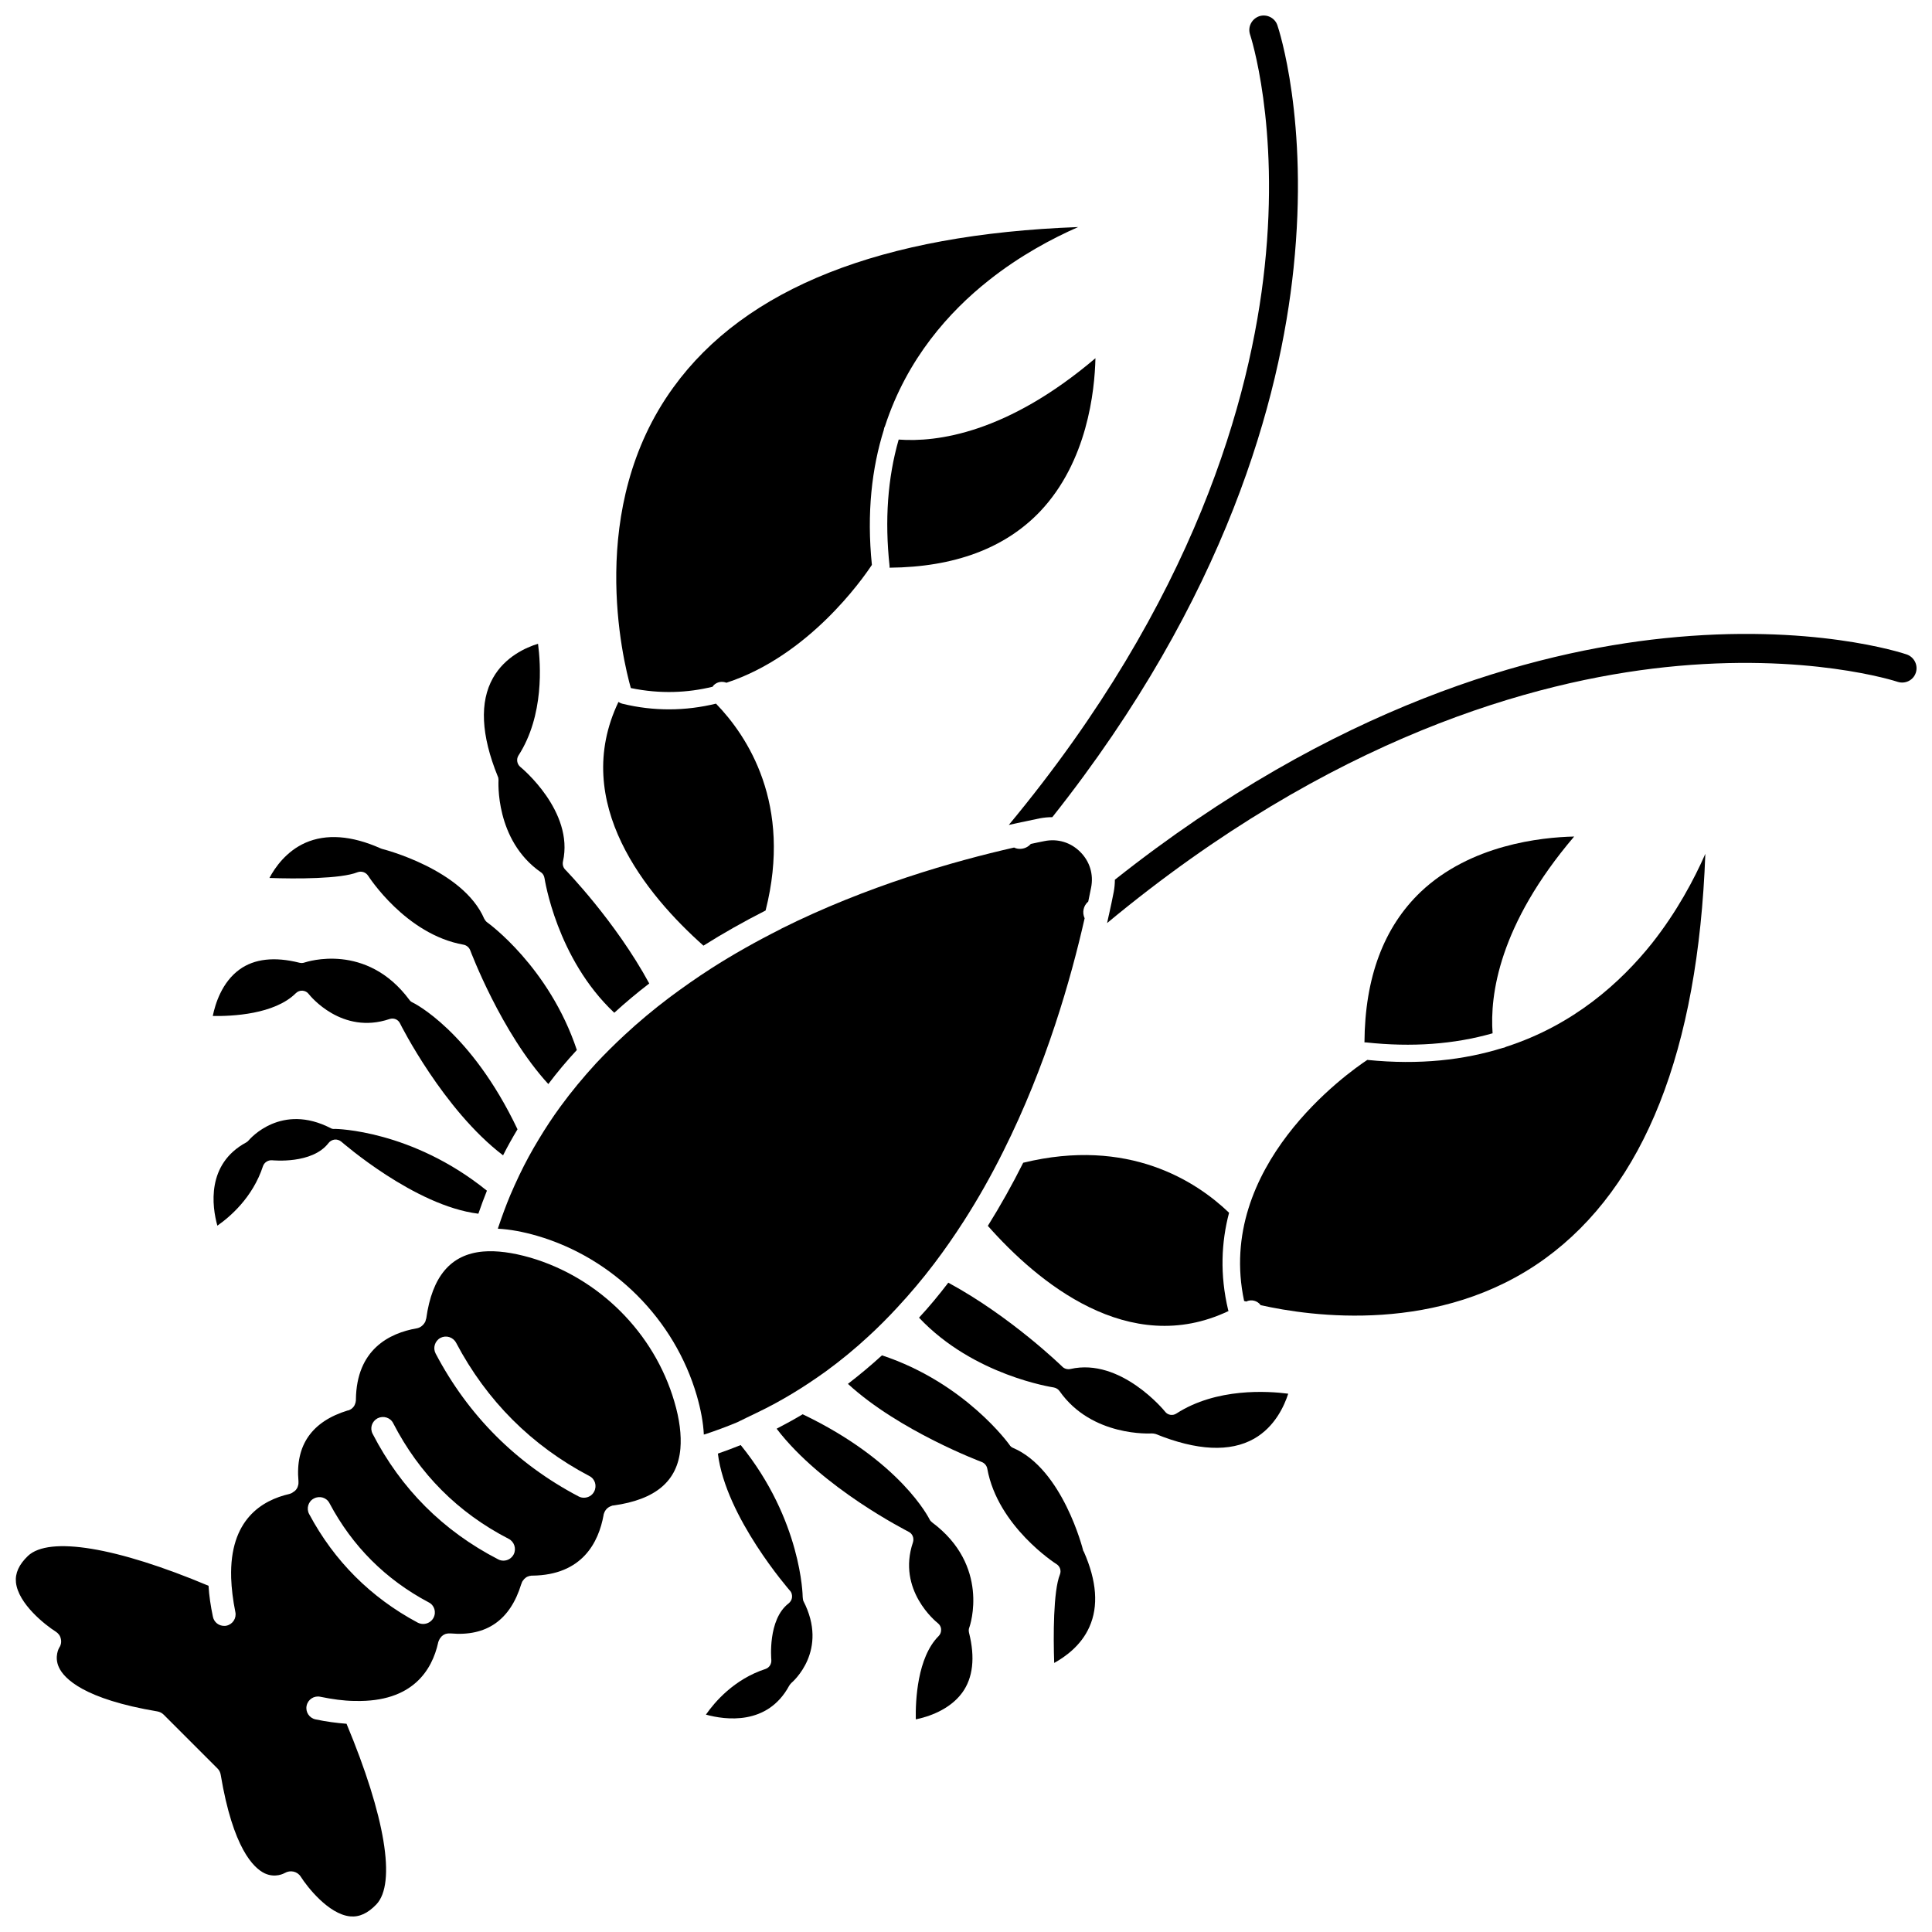 <?xml version="1.0" encoding="UTF-8"?>
<!-- Uploaded to: SVG Find, www.svgrepo.com, Generator: SVG Find Mixer Tools -->
<svg width="800px" height="800px" version="1.1" viewBox="144 144 512 512" xmlns="http://www.w3.org/2000/svg">
 <defs>
  <clipPath id="c">
   <path d="m437 311h214.9v78h-214.9z"/>
  </clipPath>
  <clipPath id="b">
   <path d="m411 148.09h77v214.91h-77z"/>
  </clipPath>
  <clipPath id="a">
   <path d="m148.09 475h176.91v176.9h-176.91z"/>
  </clipPath>
 </defs>
 <path d="m332.84 325.99c0.102-0.152 0.203-0.25 0.301-0.402 0.906-0.906 2.215-1.109 3.375-0.656 21.766-7.106 36.023-27.406 38.543-31.234-1.41-13.805 0-25.695 3.176-35.82v-0.102c0.051-0.301 0.152-0.605 0.301-0.855 5.844-17.938 17.078-30.379 27.457-38.594 8.363-6.648 16.977-11.184 23.73-14.156-52.145 1.914-88.219 16.172-107.26 42.473-23.223 31.941-13.398 72.195-11.285 79.699 7.809 1.613 15.066 1.262 21.664-0.352z"/>
 <path d="m382.16 260.49c-2.922 10.176-3.727 21.363-2.418 33.504v0.453c17.18-0.152 30.582-5.141 39.902-14.914 12.496-13.199 14.461-31.891 14.66-40.605-23.43 19.902-42.02 22.32-52.145 21.562z"/>
 <path d="m543.13 421.41c-0.25 0.152-0.555 0.25-0.855 0.301h-0.051c-10.176 3.176-22.016 4.586-35.871 3.176-5.188 3.426-40.254 28.215-32.648 63.883 0.152 0.051 0.352 0.102 0.555 0.152 1.309-0.656 2.973-0.25 3.828 0.957 13.199 2.973 47.457 7.91 75.371-12.344 26.301-19.094 40.559-55.117 42.473-107.26-2.973 6.75-7.508 15.316-14.156 23.73-8.262 10.328-20.707 21.613-38.645 27.406z"/>
 <path d="m520.51 380.35c-9.773 9.32-14.812 22.672-14.914 39.902h0.453c12.09 1.309 23.277 0.504 33.504-2.418-0.754-10.125 1.664-28.719 21.613-52.145-8.762 0.199-27.453 2.164-40.656 14.66z"/>
 <path d="m330.42 394.61c5.188-3.273 10.73-6.398 16.473-9.32 7.152-28.215-4.836-46.25-13.148-54.816-3.93 0.957-8.113 1.512-12.445 1.512-3.981 0-8.16-0.453-12.445-1.512-0.352-0.102-0.656-0.25-0.957-0.453-12.793 26.754 7.461 51.188 22.523 64.59z"/>
 <path d="m276.11 350.73c0 0.152-1.008 15.922 11.234 24.434 0.555 0.352 0.855 0.957 0.957 1.562 0.051 0.203 3.176 21.262 18.488 35.668 2.922-2.672 6.047-5.289 9.27-7.758-8.969-16.523-22.117-30.027-22.27-30.18-0.555-0.555-0.754-1.359-0.605-2.117 3.023-13.352-11.133-24.988-11.285-25.09-0.906-0.754-1.109-2.066-0.504-3.023 6.852-10.629 5.894-24.234 5.188-29.625-3.125 0.957-8.766 3.426-11.941 9.07-3.578 6.348-3.176 15.113 1.258 26.047 0.16 0.305 0.211 0.66 0.211 1.012z"/>
 <path d="m238.73 375.16c1.059-0.402 2.215 0 2.82 0.906 0.102 0.152 9.926 15.566 25.293 18.289 0.805 0.152 1.461 0.707 1.762 1.461 0.102 0.25 8.211 21.867 20.707 35.469 2.316-3.074 4.887-6.144 7.559-9.02-7.356-22.066-23.578-33.703-23.73-33.805-0.352-0.25-0.605-0.605-0.805-0.957-5.644-13.148-26.902-18.488-27.105-18.539-0.102-0.051-0.25-0.102-0.402-0.152-7.707-3.426-14.41-3.879-19.902-1.461-4.988 2.215-8.012 6.449-9.523 9.32 7.004 0.254 18.945 0.254 23.328-1.512z"/>
 <path d="m222.41 407.2c0.453-0.453 1.109-0.707 1.762-0.656 0.656 0.051 1.258 0.352 1.664 0.906 0.352 0.453 8.766 10.883 21.41 6.602 1.109-0.352 2.266 0.102 2.769 1.16 0.102 0.25 11.488 22.922 27.305 34.965 1.16-2.316 2.469-4.637 3.828-6.902-12.445-26.148-27.66-33.555-27.809-33.605-0.352-0.152-0.656-0.402-0.855-0.707-11.387-15.316-27.156-10.078-27.809-9.875-0.453 0.152-0.855 0.152-1.309 0.051-6.602-1.664-11.992-1.059-15.922 1.812-4.637 3.375-6.398 9.07-7.055 12.293 5.039 0.102 16.375-0.402 22.02-6.043z"/>
 <path d="m231.73 443.02c-13.199-6.852-21.461 2.769-21.816 3.176-0.203 0.25-0.402 0.402-0.656 0.555-10.629 5.742-9.07 16.977-7.656 22.066 3.324-2.316 9.371-7.457 12.09-15.77 0.352-1.008 1.359-1.664 2.469-1.562 0.102 0 10.578 1.109 14.914-4.586 0.402-0.504 0.957-0.805 1.613-0.906 0.656-0.051 1.258 0.152 1.762 0.555 0.203 0.152 19.445 17.027 36.324 19.094 0.707-2.066 1.461-4.082 2.266-6.098-19.949-16.121-40.055-16.375-40.254-16.375-0.352 0.055-0.754 0.004-1.055-0.148z"/>
 <path d="m415.16 452.14c-2.922 5.844-6.098 11.488-9.371 16.727 13.199 14.914 37.383 35.117 63.781 22.57-0.051-0.102-0.051-0.203-0.102-0.301-2.215-9.32-1.812-17.938 0.25-25.746-8.711-8.363-26.699-20.055-54.559-13.25z"/>
 <path d="m455.77 518.59c-0.957 0.656-2.316 0.453-3.023-0.504-0.102-0.152-11.738-14.359-25.09-11.285-0.754 0.152-1.562-0.051-2.117-0.605-0.152-0.152-13.652-13.301-30.23-22.27-2.469 3.223-5.039 6.348-7.758 9.27 14.461 15.367 35.469 18.438 35.668 18.488 0.605 0.102 1.211 0.453 1.562 0.957 8.566 12.242 24.285 11.234 24.434 11.234 0.352 0 0.707 0.051 1.059 0.152 10.934 4.434 19.699 4.836 26.047 1.258 5.594-3.176 8.062-8.816 9.07-11.941-5.387-0.699-18.988-1.605-29.621 5.246z"/>
 <path d="m431.03 554.82c-0.051-0.203-5.391-21.461-18.539-27.105-0.402-0.152-0.754-0.453-0.957-0.805-0.102-0.152-11.738-16.426-33.805-23.73-2.922 2.672-5.945 5.188-9.02 7.559 13.602 12.496 35.215 20.605 35.469 20.707 0.754 0.301 1.309 0.957 1.461 1.762 2.769 15.316 18.137 25.191 18.34 25.293 0.957 0.605 1.309 1.762 0.906 2.769-1.762 4.383-1.762 16.375-1.512 23.426 2.82-1.562 7.106-4.535 9.32-9.523 2.469-5.492 1.965-12.191-1.461-19.949-0.152-0.152-0.152-0.254-0.203-0.402z"/>
 <path d="m391.03 547.46c-0.301-0.25-0.555-0.504-0.707-0.855-0.102-0.152-7.508-15.316-33.605-27.809-2.266 1.359-4.586 2.621-6.902 3.828 12.09 15.82 34.762 27.156 34.965 27.305 1.059 0.504 1.512 1.715 1.16 2.82-4.281 12.645 6.144 21.059 6.602 21.41 0.504 0.402 0.855 1.008 0.855 1.664 0.051 0.656-0.203 1.309-0.656 1.762-5.644 5.644-6.144 17.027-6.047 22.066 3.223-0.656 8.918-2.469 12.293-7.055 2.871-3.93 3.477-9.32 1.812-15.922-0.102-0.453-0.102-0.906 0.051-1.309 0.305-0.703 5.496-16.473-9.82-27.906z"/>
 <path d="m356.72 567.21c0-0.203-0.25-20.305-16.426-40.254-1.965 0.805-4.031 1.562-6.047 2.266 2.066 16.879 18.941 36.125 19.094 36.324 0.453 0.453 0.605 1.109 0.555 1.762-0.051 0.605-0.402 1.211-0.906 1.613-5.594 4.281-4.586 14.812-4.586 14.914 0.102 1.109-0.504 2.117-1.562 2.469-8.312 2.719-13.453 8.766-15.77 12.09 5.09 1.41 16.324 2.973 22.066-7.656 0.152-0.25 0.352-0.504 0.555-0.707 0.402-0.352 10.027-8.613 3.176-21.816-0.051-0.25-0.148-0.652-0.148-1.004z"/>
 <g clip-path="url(#c)">
  <path d="m649.29 317.43c-1.008-0.352-25.293-8.363-64.336-4.281-34.41 3.578-87.109 17.684-145.5 63.984 0 1.059-0.102 2.168-0.301 3.223-0.352 1.914-0.805 3.879-1.258 5.996 0 0.051-0.051 0.152-0.051 0.203-0.152 0.656-0.301 1.359-0.453 2.066 59.5-49.375 113.31-64.137 147.92-67.812 37.535-3.981 61.312 3.777 61.566 3.879 2.016 0.656 4.18-0.402 4.836-2.418 0.648-1.969-0.41-4.137-2.422-4.84z"/>
 </g>
 <g clip-path="url(#b)">
  <path d="m479.15 214.7c-3.68 34.613-18.438 88.418-67.812 147.92 0.707-0.152 1.359-0.301 2.066-0.453 0.102 0 0.152-0.051 0.203-0.051 2.117-0.453 4.133-0.855 5.996-1.258 1.109-0.203 2.168-0.301 3.273-0.301 46.301-58.391 60.355-111.09 63.934-145.5 4.082-39.047-3.93-63.328-4.281-64.336-0.656-2.016-2.871-3.074-4.836-2.418-1.969 0.699-3.078 2.816-2.422 4.832 0.098 0.25 7.906 24.031 3.879 61.566z"/>
 </g>
 <path d="m344.58 518.39c3.273-1.562 6.5-3.324 9.574-5.188 2.922-1.762 5.844-3.727 8.664-5.742 3.93-2.871 7.758-5.996 11.438-9.422 2.469-2.266 4.988-4.785 7.457-7.457 3.426-3.68 6.75-7.609 9.875-11.738 2.672-3.527 5.34-7.356 7.859-11.285 3.68-5.742 7.203-11.941 10.43-18.438 11.387-22.723 17.938-45.746 21.562-61.766-0.707-1.512-0.352-3.324 0.957-4.434 0.25-1.258 0.504-2.469 0.754-3.68 0.707-3.527-0.352-6.953-2.871-9.473-2.519-2.519-5.945-3.578-9.473-2.871-1.16 0.25-2.367 0.453-3.629 0.754-0.754 0.855-1.812 1.309-2.871 1.309-0.555 0-1.059-0.102-1.562-0.352-15.973 3.629-38.996 10.176-61.715 21.512 0 0-0.051 0-0.051 0.051-6.5 3.273-12.695 6.75-18.438 10.43-3.93 2.519-7.707 5.188-11.285 7.859-4.133 3.125-8.113 6.449-11.789 9.875-2.672 2.469-5.188 4.988-7.508 7.457-3.375 3.68-6.551 7.508-9.422 11.438-2.066 2.82-3.981 5.742-5.742 8.664-1.863 3.074-3.629 6.297-5.188 9.574-0.855 1.812-1.664 3.578-2.367 5.238-1.16 2.769-2.215 5.644-3.176 8.516-0.051 0.102-0.102 0.25-0.102 0.402 3.176 0.152 6.648 0.805 10.328 1.863 20.254 5.894 36.477 22.117 42.371 42.371 1.059 3.68 1.715 7.152 1.863 10.328 0.102-0.051 0.25-0.102 0.352-0.102 2.871-0.957 5.742-2.016 8.516-3.176 1.664-0.859 3.375-1.613 5.188-2.519z"/>
 <g clip-path="url(#a)">
  <path d="m284.52 477.28c-4.734-1.359-8.918-1.914-12.496-1.613-8.566 0.754-13.504 6.551-15.062 17.734 0 0.051 0 0.102-0.051 0.102-0.051 0.203-0.102 0.402-0.152 0.605-0.051 0.152-0.102 0.25-0.203 0.402-0.453 0.754-1.211 1.359-2.117 1.512-7.254 1.258-15.973 5.594-16.121 18.895v0.051c0 0.152 0 0.301-0.051 0.453 0 0.152-0.051 0.301-0.102 0.453s-0.102 0.25-0.152 0.402c0 0.051-0.051 0.102-0.051 0.102-0.051 0.102-0.102 0.25-0.203 0.352-0.102 0.102-0.203 0.25-0.301 0.352-0.203 0.203-0.453 0.402-0.707 0.504-0.051 0-0.102 0.051-0.102 0.051-0.152 0.102-0.25 0.102-0.453 0.152h-0.051c-9.523 2.922-13.906 9.219-13.047 18.742v0.352c0 0.203 0 0.402-0.051 0.605s-0.102 0.352-0.152 0.504c-0.051 0.152-0.102 0.301-0.203 0.453-0.102 0.152-0.152 0.25-0.25 0.352-0.102 0.102-0.203 0.25-0.301 0.301-0.102 0.102-0.203 0.203-0.352 0.25-0.051 0.051-0.152 0.102-0.203 0.152-0.102 0.102-0.25 0.152-0.352 0.203-0.102 0.102-0.25 0.102-0.402 0.152-0.051 0-0.051 0.051-0.102 0.051-7.305 1.664-15.922 6.801-15.469 22.168v0.102c0.102 2.769 0.453 5.793 1.109 9.02 0.352 1.664-0.707 3.273-2.367 3.629-0.203 0.051-0.402 0.051-0.605 0.051-1.41 0-2.672-0.957-2.973-2.418-0.605-2.871-1.008-5.594-1.16-8.211-24.434-10.277-42.27-13.199-47.863-7.91-2.367 2.266-3.426 4.586-3.176 7.004 0.605 5.691 7.809 11.336 10.531 13.047 0.707 0.453 1.211 1.109 1.359 1.914 0.203 0.805 0.051 1.664-0.402 2.316-0.051 0.051-1.41 2.418-0.102 5.238 1.359 2.973 6.602 8.414 26.098 11.688 0.605 0.102 1.211 0.402 1.664 0.855l14.258 14.258c0.453 0.453 0.754 1.008 0.855 1.664 3.273 19.547 8.715 24.738 11.688 26.148 2.871 1.309 5.188-0.051 5.289-0.102 1.461-0.855 3.324-0.453 4.231 0.957 1.715 2.719 7.356 9.926 13.047 10.531 2.469 0.25 4.734-0.805 7.004-3.176 5.289-5.594 2.316-23.375-7.91-47.863-2.621-0.203-5.34-0.555-8.211-1.16-1.664-0.352-2.719-1.965-2.367-3.629 0.352-1.664 1.965-2.719 3.629-2.367 3.176 0.656 6.144 1.059 8.918 1.109h0.352c15.215 0.352 20.355-8.211 21.965-15.469v-0.051c0.051-0.152 0.102-0.25 0.152-0.402 0-0.051 0-0.051 0.051-0.102 0.051-0.152 0.102-0.25 0.203-0.402 0-0.051 0.051-0.102 0.051-0.102 0.051-0.102 0.102-0.203 0.203-0.25 0.051-0.051 0.102-0.152 0.152-0.203 0.051-0.102 0.102-0.152 0.203-0.203 0.051-0.051 0.102-0.051 0.102-0.102 0.102-0.102 0.203-0.152 0.301-0.203 0.152-0.102 0.25-0.152 0.402-0.203 0.152-0.102 0.352-0.102 0.555-0.152s0.352-0.051 0.555-0.051h0.352c9.523 0.855 15.82-3.527 18.742-13.098 0-0.051 0-0.051 0.051-0.102 0.051-0.102 0.102-0.203 0.102-0.301 0-0.051 0.051-0.102 0.102-0.203 0.051-0.102 0.102-0.25 0.203-0.301 0.102-0.152 0.203-0.25 0.301-0.402 0.102-0.102 0.25-0.203 0.352-0.301 0.102-0.102 0.203-0.152 0.352-0.25 0.102-0.051 0.152-0.102 0.25-0.102 0.102-0.051 0.203-0.102 0.25-0.102 0.152-0.051 0.301-0.102 0.453-0.102 0.152-0.051 0.301-0.051 0.453-0.051h0.051c13.25-0.152 17.582-8.816 18.895-16.07v-0.051c0-0.102 0.051-0.25 0.102-0.352 0.301-0.957 1.008-1.664 1.914-1.965 0.102-0.051 0.152-0.051 0.25-0.102 0.102-0.051 0.203-0.051 0.301-0.051h0.051c11.184-1.562 16.977-6.449 17.734-15.062 0.301-3.578-0.203-7.758-1.613-12.496-5.324-18.18-19.938-32.789-38.176-38.133zm-25.641 95.473c-0.555 1.008-1.613 1.613-2.719 1.613-0.504 0-0.957-0.102-1.461-0.352-12.445-6.648-22.117-16.324-28.766-28.766-0.805-1.461-0.25-3.375 1.258-4.133 1.512-0.805 3.375-0.25 4.133 1.258 6.047 11.387 14.863 20.203 26.25 26.25 1.555 0.754 2.109 2.617 1.305 4.129zm21.258-16.828c-0.555 1.059-1.613 1.664-2.719 1.664-0.453 0-0.957-0.102-1.41-0.352-14.559-7.508-25.746-18.691-33.25-33.25-0.805-1.512-0.203-3.324 1.309-4.133 1.512-0.754 3.375-0.203 4.133 1.309 6.902 13.402 17.18 23.73 30.582 30.633 1.508 0.754 2.113 2.621 1.355 4.129zm21.312-16.625c-0.555 1.059-1.613 1.613-2.719 1.613-0.453 0-0.957-0.102-1.41-0.352-16.473-8.664-29.223-21.41-37.887-37.887-0.754-1.461-0.203-3.324 1.309-4.133 1.512-0.754 3.324-0.203 4.133 1.309 8.113 15.367 20 27.258 35.316 35.316 1.512 0.758 2.062 2.621 1.258 4.133z"/>
 </g>
</svg>
